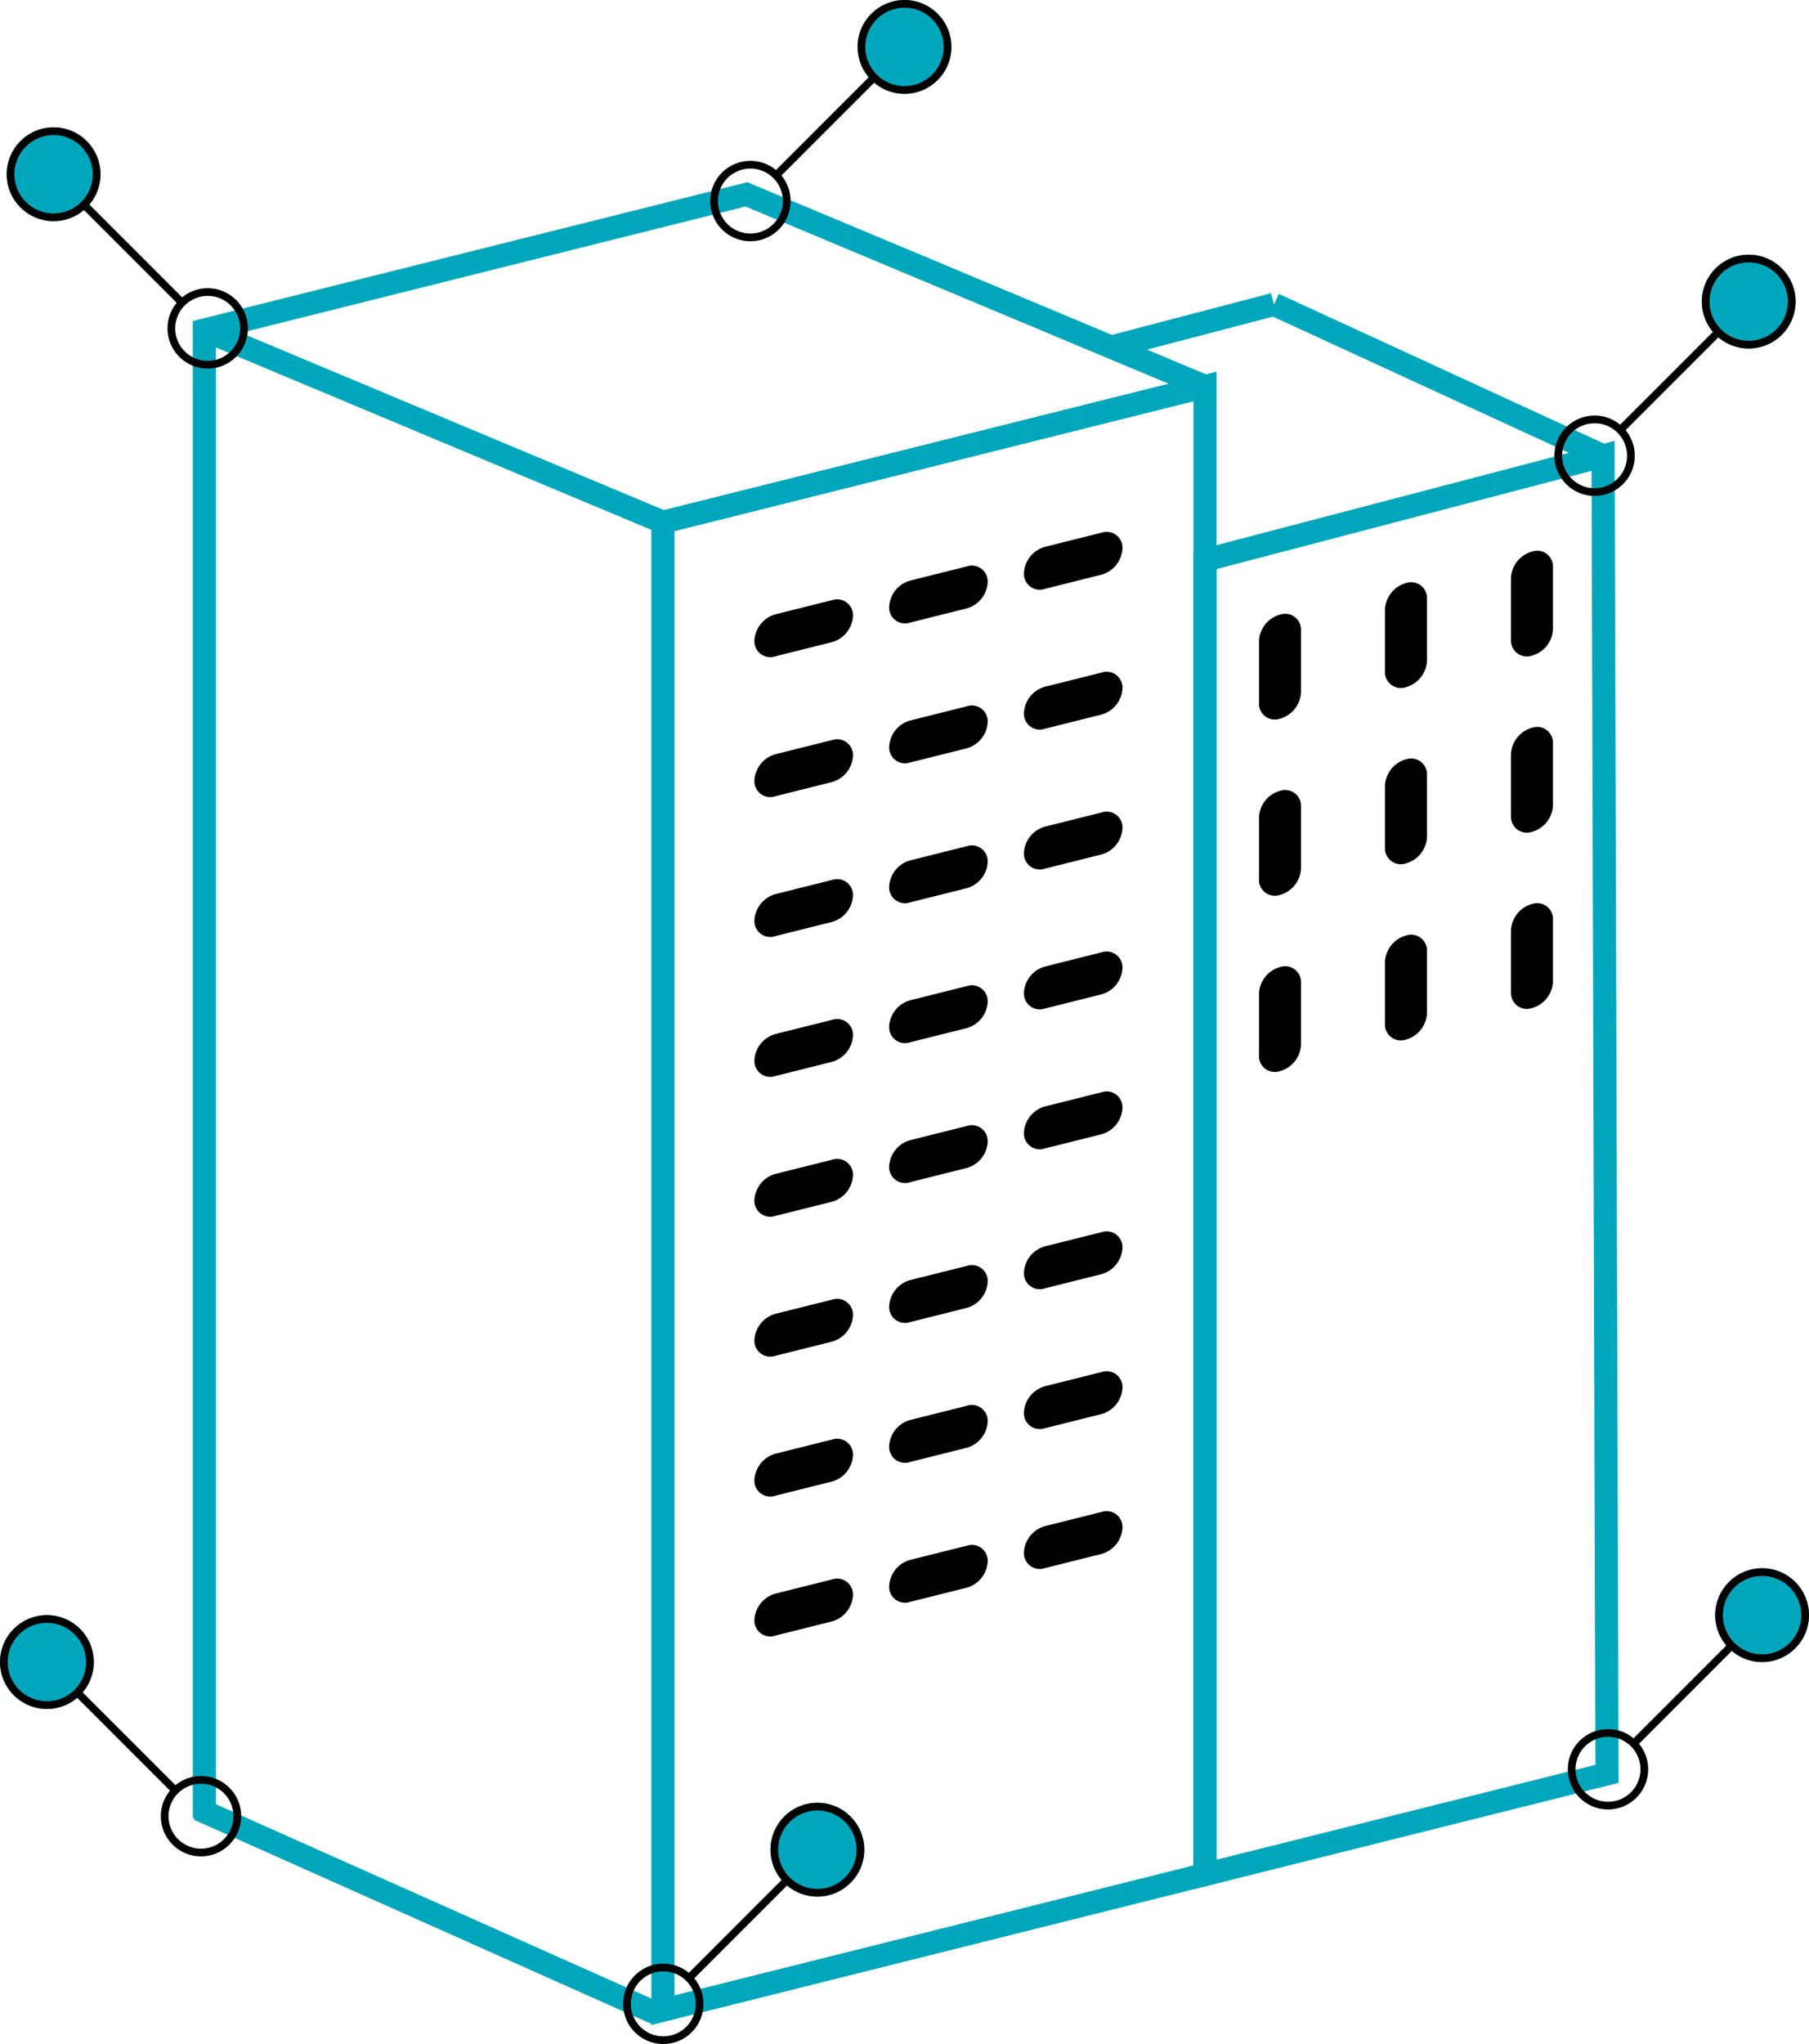 <svg xmlns="http://www.w3.org/2000/svg" width="234.547" height="264.952" viewBox="0 0 234.547 264.952">
  <g id="_3dCalibration" data-name="3dCalibration" transform="translate(-229.375 -5533.593)">
    <g id="Group_492" data-name="Group 492" transform="translate(255.122 5558.785)">
      <path id="Path_590" data-name="Path 590" d="M0,17.59,70.282,0V192.876L0,210.466Z" transform="translate(60.205 24.905)" fill="none" stroke="#000" stroke-miterlimit="10" stroke-width="1"/>
      <path id="Path_591" data-name="Path 591" d="M0,13.514,51.614,0l.507,170.838L0,183.882Z" transform="translate(130.487 33.899)" fill="none" stroke="#000" stroke-miterlimit="10" stroke-width="1"/>
      <path id="Path_592" data-name="Path 592" d="M0,17.59,70.282,0V192.876L0,210.466Z" transform="translate(60.205 24.905)" fill="none" stroke="#00a7bc" stroke-miterlimit="10" stroke-width="3"/>
      <path id="Path_593" data-name="Path 593" d="M0,13.514,51.614,0l.507,170.838L0,183.882Z" transform="translate(130.487 33.899)" fill="none" stroke="#00a7bc" stroke-miterlimit="10" stroke-width="3"/>
      <line id="Line_211" data-name="Line 211" y1="5.535" x2="21.139" transform="translate(118.294 14.263)" fill="none" stroke="#00a7bc" stroke-miterlimit="10" stroke-width="3"/>
      <path id="Path_628" data-name="Path 628" d="M59.448,26.522,0,0" transform="translate(0 209.313)" fill="none" stroke="#00a7bc" stroke-width="3"/>
      <line id="Line_213" data-name="Line 213" x1="59.457" y1="24.905" transform="translate(0.748 17.59)" fill="none" stroke="#00a7bc" stroke-miterlimit="10" stroke-width="3"/>
      <path id="Path_594" data-name="Path 594" d="M129.739,24.9,70.282,0,0,17.59V210.466" transform="translate(0.748 0)" fill="none" stroke="#00a7bc" stroke-miterlimit="10" stroke-width="3"/>
      <line id="Line_214" data-name="Line 214" x1="42.668" y1="19.636" transform="translate(139.433 14.263)" fill="none" stroke="#00a7bc" stroke-miterlimit="10" stroke-width="3"/>
      <path id="Path_595" data-name="Path 595" d="M10.058,5.525a3.721,3.721,0,0,0,2.72-3.4,2.055,2.055,0,0,0-2.72-2.04L2.721,1.921A3.721,3.721,0,0,0,0,5.321a2.055,2.055,0,0,0,2.721,2.04Z" transform="translate(72.067 179.453)"/>
      <path id="Path_596" data-name="Path 596" d="M2.72,7.362l7.334-1.836a3.717,3.717,0,0,0,2.72-3.4,2.053,2.053,0,0,0-2.72-2.04L2.72,1.921A3.717,3.717,0,0,0,0,5.321,2.054,2.054,0,0,0,2.72,7.362Z" transform="translate(89.538 175.081)"/>
      <path id="Path_597" data-name="Path 597" d="M2.721,7.362l7.334-1.836a3.717,3.717,0,0,0,2.72-3.4,2.054,2.054,0,0,0-2.72-2.04L2.721,1.921A3.72,3.72,0,0,0,0,5.321,2.052,2.052,0,0,0,2.721,7.362Z" transform="translate(107.012 170.707)"/>
      <path id="Path_598" data-name="Path 598" d="M2.721,7.36l7.337-1.834a3.724,3.724,0,0,0,2.72-3.4A2.052,2.052,0,0,0,10.058.085L2.721,1.919A3.724,3.724,0,0,0,0,5.322,2.052,2.052,0,0,0,2.721,7.36Z" transform="translate(72.067 161.32)"/>
      <path id="Path_599" data-name="Path 599" d="M2.72,7.362l7.334-1.836a3.718,3.718,0,0,0,2.72-3.4,2.054,2.054,0,0,0-2.72-2.04L2.72,1.921A3.717,3.717,0,0,0,0,5.321,2.053,2.053,0,0,0,2.72,7.362Z" transform="translate(89.538 156.946)"/>
      <path id="Path_600" data-name="Path 600" d="M2.721,7.362l7.334-1.836a3.717,3.717,0,0,0,2.72-3.4A2.053,2.053,0,0,0,10.055.084L2.721,1.921A3.718,3.718,0,0,0,0,5.321,2.054,2.054,0,0,0,2.721,7.362Z" transform="translate(107.012 152.574)"/>
      <path id="Path_601" data-name="Path 601" d="M2.721,7.362l7.337-1.836a3.721,3.721,0,0,0,2.72-3.4,2.055,2.055,0,0,0-2.72-2.04L2.72,1.921A3.721,3.721,0,0,0,0,5.321,2.055,2.055,0,0,0,2.721,7.362Z" transform="translate(72.067 143.186)"/>
      <path id="Path_602" data-name="Path 602" d="M2.721,7.363l7.334-1.836a3.72,3.72,0,0,0,2.72-3.4,2.052,2.052,0,0,0-2.72-2.04L2.72,1.922A3.717,3.717,0,0,0,0,5.322,2.054,2.054,0,0,0,2.721,7.363Z" transform="translate(89.538 138.813)"/>
      <path id="Path_603" data-name="Path 603" d="M2.721,7.362l7.334-1.836a3.717,3.717,0,0,0,2.72-3.4,2.054,2.054,0,0,0-2.72-2.04L2.721,1.921A3.718,3.718,0,0,0,0,5.321,2.053,2.053,0,0,0,2.721,7.362Z" transform="translate(107.012 134.44)"/>
      <path id="Path_604" data-name="Path 604" d="M2.721,7.36l7.337-1.834a3.727,3.727,0,0,0,2.72-3.4A2.052,2.052,0,0,0,10.058.085L2.721,1.919A3.724,3.724,0,0,0,0,5.322,2.052,2.052,0,0,0,2.721,7.36Z" transform="translate(72.067 125.053)"/>
      <path id="Path_605" data-name="Path 605" d="M2.72,7.362l7.334-1.836a3.718,3.718,0,0,0,2.72-3.4,2.054,2.054,0,0,0-2.72-2.04L2.72,1.921A3.717,3.717,0,0,0,0,5.321,2.053,2.053,0,0,0,2.72,7.362Z" transform="translate(89.538 120.679)"/>
      <path id="Path_606" data-name="Path 606" d="M2.721,7.363l7.334-1.836a3.72,3.72,0,0,0,2.72-3.4,2.052,2.052,0,0,0-2.72-2.04L2.721,1.922A3.717,3.717,0,0,0,0,5.322,2.054,2.054,0,0,0,2.721,7.363Z" transform="translate(107.012 116.306)"/>
      <path id="Path_607" data-name="Path 607" d="M2.721,7.362l7.337-1.836a3.721,3.721,0,0,0,2.72-3.4,2.054,2.054,0,0,0-2.72-2.04L2.721,1.921A3.721,3.721,0,0,0,0,5.321,2.055,2.055,0,0,0,2.721,7.362Z" transform="translate(72.067 106.919)"/>
      <path id="Path_608" data-name="Path 608" d="M2.72,7.363l7.334-1.836a3.721,3.721,0,0,0,2.72-3.4A2.051,2.051,0,0,0,10.055.085L2.72,1.922A3.717,3.717,0,0,0,0,5.322,2.054,2.054,0,0,0,2.72,7.363Z" transform="translate(89.538 102.546)"/>
      <path id="Path_609" data-name="Path 609" d="M2.721,7.362l7.334-1.836a3.717,3.717,0,0,0,2.72-3.4A2.054,2.054,0,0,0,10.055.084L2.721,1.921A3.717,3.717,0,0,0,0,5.321,2.053,2.053,0,0,0,2.721,7.362Z" transform="translate(107.012 98.172)"/>
      <path id="Path_610" data-name="Path 610" d="M2.721,7.362l7.337-1.836a3.721,3.721,0,0,0,2.72-3.4,2.055,2.055,0,0,0-2.72-2.04L2.72,1.921A3.724,3.724,0,0,0,0,5.324,2.052,2.052,0,0,0,2.721,7.362Z" transform="translate(72.067 88.784)"/>
      <path id="Path_611" data-name="Path 611" d="M2.72,7.362l7.334-1.836a3.718,3.718,0,0,0,2.72-3.4,2.054,2.054,0,0,0-2.72-2.04L2.72,1.921A3.717,3.717,0,0,0,0,5.321,2.053,2.053,0,0,0,2.72,7.362Z" transform="translate(89.538 84.412)"/>
      <path id="Path_612" data-name="Path 612" d="M2.721,7.363l7.334-1.836a3.721,3.721,0,0,0,2.72-3.4A2.051,2.051,0,0,0,10.055.085L2.721,1.922A3.718,3.718,0,0,0,0,5.322,2.054,2.054,0,0,0,2.721,7.363Z" transform="translate(107.012 80.039)"/>
      <path id="Path_613" data-name="Path 613" d="M2.721,7.362l7.337-1.836a3.721,3.721,0,0,0,2.72-3.4,2.054,2.054,0,0,0-2.72-2.04L2.721,1.921A3.721,3.721,0,0,0,0,5.321,2.055,2.055,0,0,0,2.721,7.362Z" transform="translate(72.067 70.652)"/>
      <path id="Path_614" data-name="Path 614" d="M2.72,7.363l7.334-1.836a3.721,3.721,0,0,0,2.72-3.4A2.051,2.051,0,0,0,10.055.085L2.72,1.922A3.717,3.717,0,0,0,0,5.322,2.054,2.054,0,0,0,2.72,7.363Z" transform="translate(89.538 66.279)"/>
      <path id="Path_615" data-name="Path 615" d="M2.721,7.362l7.334-1.836a3.717,3.717,0,0,0,2.72-3.4,2.054,2.054,0,0,0-2.72-2.04L2.721,1.921A3.717,3.717,0,0,0,0,5.321,2.053,2.053,0,0,0,2.721,7.362Z" transform="translate(107.012 61.905)"/>
      <path id="Path_616" data-name="Path 616" d="M2.721,7.362l7.337-1.836a3.721,3.721,0,0,0,2.72-3.4,2.055,2.055,0,0,0-2.72-2.04L2.721,1.921A3.724,3.724,0,0,0,0,5.321,2.053,2.053,0,0,0,2.721,7.362Z" transform="translate(72.067 52.517)"/>
      <path id="Path_617" data-name="Path 617" d="M2.72,7.362l7.334-1.836a3.718,3.718,0,0,0,2.72-3.4,2.054,2.054,0,0,0-2.72-2.04L2.72,1.921A3.717,3.717,0,0,0,0,5.321,2.053,2.053,0,0,0,2.72,7.362Z" transform="translate(89.538 48.145)"/>
      <path id="Path_618" data-name="Path 618" d="M2.721,7.363l7.334-1.836a3.721,3.721,0,0,0,2.72-3.4A2.051,2.051,0,0,0,10.055.085L2.721,1.922A3.718,3.718,0,0,0,0,5.322,2.054,2.054,0,0,0,2.721,7.363Z" transform="translate(107.012 43.772)"/>
      <path id="Path_619" data-name="Path 619" d="M2.721,13.573a3.717,3.717,0,0,0,2.72-3.4V2.125A2.054,2.054,0,0,0,2.721.084,3.724,3.724,0,0,0,0,3.488v8.047A2.051,2.051,0,0,0,2.721,13.573Z" transform="translate(137.49 54.391)"/>
      <path id="Path_620" data-name="Path 620" d="M2.721,13.574a3.721,3.721,0,0,0,2.72-3.4V2.123A2.051,2.051,0,0,0,2.721.085,3.717,3.717,0,0,0,0,3.486v8.047A2.054,2.054,0,0,0,2.721,13.574Z" transform="translate(153.826 50.304)"/>
      <path id="Path_621" data-name="Path 621" d="M2.721,13.574a3.721,3.721,0,0,0,2.72-3.4V2.123A2.051,2.051,0,0,0,2.721.085,3.718,3.718,0,0,0,0,3.486v8.047A2.054,2.054,0,0,0,2.721,13.574Z" transform="translate(170.163 46.215)"/>
      <path id="Path_622" data-name="Path 622" d="M2.721,13.57a3.718,3.718,0,0,0,2.72-3.4V2.125A2.053,2.053,0,0,0,2.721.084,3.718,3.718,0,0,0,0,3.485v8.047A2.051,2.051,0,0,0,2.721,13.57Z" transform="translate(137.49 77.235)"/>
      <path id="Path_623" data-name="Path 623" d="M2.721,13.573a3.721,3.721,0,0,0,2.72-3.4V2.125A2.054,2.054,0,0,0,2.721.084,3.717,3.717,0,0,0,0,3.485v8.047A2.054,2.054,0,0,0,2.721,13.573Z" transform="translate(153.826 73.147)"/>
      <path id="Path_624" data-name="Path 624" d="M2.721,13.573a3.721,3.721,0,0,0,2.72-3.4V2.125A2.054,2.054,0,0,0,2.721.084,3.721,3.721,0,0,0,0,3.488v8.045A2.054,2.054,0,0,0,2.721,13.573Z" transform="translate(170.163 69.058)"/>
      <path id="Path_625" data-name="Path 625" d="M2.721,13.57a3.718,3.718,0,0,0,2.72-3.4V2.125A2.053,2.053,0,0,0,2.721.084,3.718,3.718,0,0,0,0,3.485v8.047A2.051,2.051,0,0,0,2.721,13.57Z" transform="translate(137.49 100.077)"/>
      <path id="Path_626" data-name="Path 626" d="M2.721,13.573a3.721,3.721,0,0,0,2.72-3.4V2.125A2.054,2.054,0,0,0,2.72.084,3.717,3.717,0,0,0,0,3.485v8.047A2.054,2.054,0,0,0,2.721,13.573Z" transform="translate(153.826 95.988)"/>
      <path id="Path_627" data-name="Path 627" d="M2.721,13.572a3.721,3.721,0,0,0,2.72-3.4V2.125A2.054,2.054,0,0,0,2.72.084,3.72,3.72,0,0,0,0,3.485v8.047A2.054,2.054,0,0,0,2.721,13.572Z" transform="translate(170.163 91.899)"/>
    </g>
    <g id="Ellipse_242" data-name="Ellipse 242" transform="translate(251.092 5570.947)" fill="none" stroke="#000" stroke-width="1">
      <ellipse cx="5.212" cy="5.212" rx="5.212" ry="5.212" stroke="none"/>
      <ellipse cx="5.212" cy="5.212" rx="4.712" ry="4.712" fill="none"/>
    </g>
    <line id="Line_2631" data-name="Line 2631" x1="17.374" y1="17.374" transform="translate(235.89 5555.744)" fill="none" stroke="#000" stroke-width="1"/>
    <g id="Ellipse_243" data-name="Ellipse 243" transform="translate(230.243 5550.098)" fill="#00a7bc" stroke="#000" stroke-width="1">
      <ellipse cx="6.081" cy="6.081" rx="6.081" ry="6.081" stroke="none"/>
      <ellipse cx="6.081" cy="6.081" rx="5.581" ry="5.581" fill="none"/>
    </g>
    <g id="Group_493" data-name="Group 493" transform="translate(229.375 5742.948)">
      <g id="Ellipse_224" data-name="Ellipse 224" transform="translate(20.849 20.849)" fill="none" stroke="#000" stroke-width="1">
        <ellipse cx="5.212" cy="5.212" rx="5.212" ry="5.212" stroke="none"/>
        <ellipse cx="5.212" cy="5.212" rx="4.712" ry="4.712" fill="none"/>
      </g>
      <line id="Line_216" data-name="Line 216" x1="17.374" y1="17.374" transform="translate(5.647 5.647)" fill="none" stroke="#000" stroke-width="1"/>
      <g id="Ellipse_225" data-name="Ellipse 225" transform="translate(0 0)" fill="#00a7bc" stroke="#000" stroke-width="1">
        <ellipse cx="6.081" cy="6.081" rx="6.081" ry="6.081" stroke="none"/>
        <ellipse cx="6.081" cy="6.081" rx="5.581" ry="5.581" fill="none"/>
      </g>
    </g>
    <g id="Group_494" data-name="Group 494" transform="translate(321.456 5533.593)">
      <g id="Ellipse_224-2" data-name="Ellipse 224" transform="translate(0 20.849)" fill="none" stroke="#000" stroke-width="1">
        <ellipse cx="5.212" cy="5.212" rx="5.212" ry="5.212" stroke="none"/>
        <ellipse cx="5.212" cy="5.212" rx="4.712" ry="4.712" fill="none"/>
      </g>
      <line id="Line_216-2" data-name="Line 216" y1="17.374" x2="17.374" transform="translate(8.253 5.647)" fill="none" stroke="#000" stroke-width="1"/>
      <g id="Ellipse_225-2" data-name="Ellipse 225" transform="translate(19.111 0)" fill="#00a7bc" stroke="#000" stroke-width="1">
        <ellipse cx="6.081" cy="6.081" rx="6.081" ry="6.081" stroke="none"/>
        <ellipse cx="6.081" cy="6.081" rx="5.581" ry="5.581" fill="none"/>
      </g>
    </g>
    <g id="Group_495" data-name="Group 495" transform="translate(430.912 5566.604)">
      <g id="Ellipse_224-3" data-name="Ellipse 224" transform="translate(0 20.849)" fill="none" stroke="#000" stroke-width="1">
        <ellipse cx="5.212" cy="5.212" rx="5.212" ry="5.212" stroke="none"/>
        <ellipse cx="5.212" cy="5.212" rx="4.712" ry="4.712" fill="none"/>
      </g>
      <line id="Line_216-3" data-name="Line 216" y1="17.374" x2="17.374" transform="translate(8.253 5.647)" fill="none" stroke="#000" stroke-width="1"/>
      <g id="Ellipse_225-3" data-name="Ellipse 225" transform="translate(19.111 0)" fill="#00a7bc" stroke="#000" stroke-width="1">
        <ellipse cx="6.081" cy="6.081" rx="6.081" ry="6.081" stroke="none"/>
        <ellipse cx="6.081" cy="6.081" rx="5.581" ry="5.581" fill="none"/>
      </g>
    </g>
    <g id="Group_496" data-name="Group 496" transform="translate(310.163 5767.271)">
      <g id="Ellipse_224-4" data-name="Ellipse 224" transform="translate(0 20.849)" fill="none" stroke="#000" stroke-width="1">
        <ellipse cx="5.212" cy="5.212" rx="5.212" ry="5.212" stroke="none"/>
        <ellipse cx="5.212" cy="5.212" rx="4.712" ry="4.712" fill="none"/>
      </g>
      <line id="Line_216-4" data-name="Line 216" y1="17.374" x2="17.374" transform="translate(8.253 5.647)" fill="none" stroke="#000" stroke-width="1"/>
      <g id="Ellipse_225-4" data-name="Ellipse 225" transform="translate(19.111 0)" fill="#00a7bc" stroke="#000" stroke-width="1">
        <ellipse cx="6.081" cy="6.081" rx="6.081" ry="6.081" stroke="none"/>
        <ellipse cx="6.081" cy="6.081" rx="5.581" ry="5.581" fill="none"/>
      </g>
    </g>
    <g id="Group_497" data-name="Group 497" transform="translate(432.649 5736.867)">
      <g id="Ellipse_224-5" data-name="Ellipse 224" transform="translate(0 20.849)" fill="none" stroke="#000" stroke-width="1">
        <ellipse cx="5.212" cy="5.212" rx="5.212" ry="5.212" stroke="none"/>
        <ellipse cx="5.212" cy="5.212" rx="4.712" ry="4.712" fill="none"/>
      </g>
      <line id="Line_216-5" data-name="Line 216" y1="17.374" x2="17.374" transform="translate(8.253 5.647)" fill="none" stroke="#000" stroke-width="1"/>
      <g id="Ellipse_225-5" data-name="Ellipse 225" transform="translate(19.111 0)" fill="#00a7bc" stroke="#000" stroke-width="1">
        <ellipse cx="6.081" cy="6.081" rx="6.081" ry="6.081" stroke="none"/>
        <ellipse cx="6.081" cy="6.081" rx="5.581" ry="5.581" fill="none"/>
      </g>
    </g>
  </g>
</svg>
